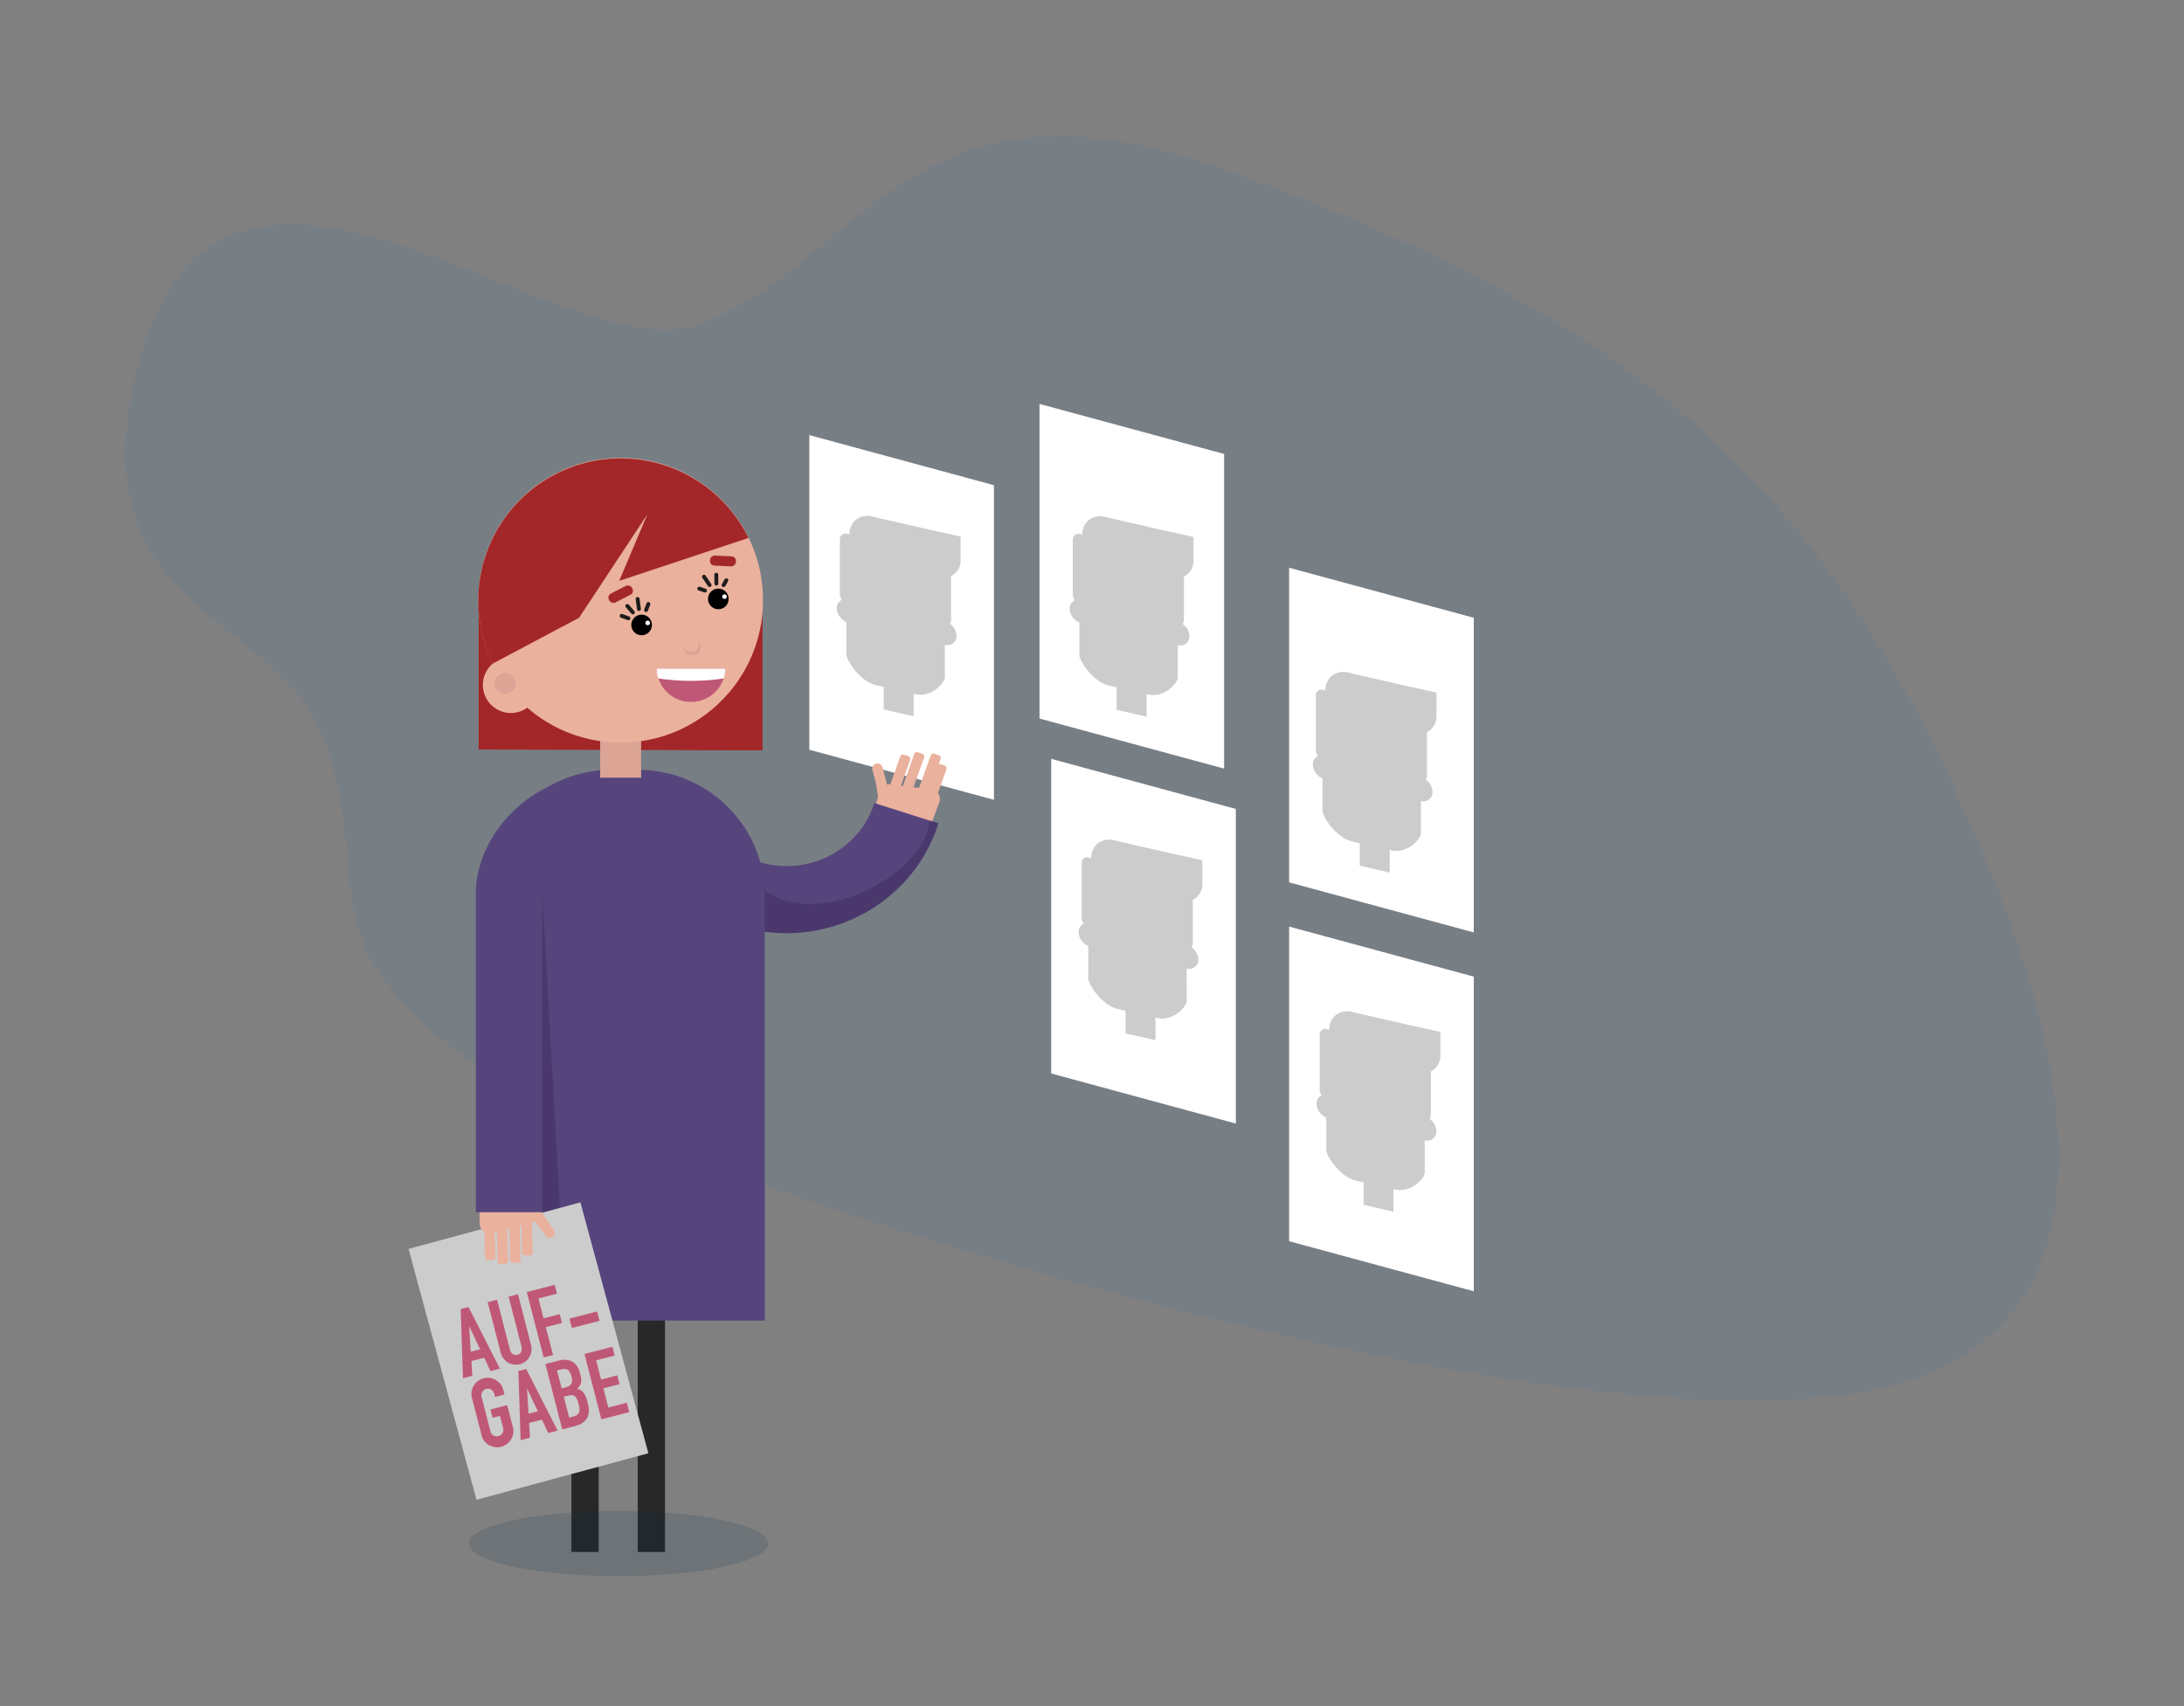 <?xml version="1.0" encoding="UTF-8"?>
<svg xmlns="http://www.w3.org/2000/svg" id="design" viewBox="0 0 768 600">
  <rect x="0" y="0" width="768" height="600" fill="#808080" stroke="none"/>
  <title>4_proaktiv</title>
  <g opacity="0.1">
    <path d="M666.42,487c106.08-28.91,35.06-177.39,23.82-203C632.46,152.19,550,103.71,435.15,61.23,320.91,19,306.25,89.12,247.61,113.62,199.5,133.71,78.85,16.36,48.87,127.28c-24.31,90,51,87.44,66.21,135.68,15.52,49.07-5.75,65.93,44.25,105.93C202.8,403.66,548.76,519,666.42,487Z" fill="#2c73b0"></path>
  </g>
  <polygon points="349.53 281.28 284.6 263.67 284.6 153.02 349.53 170.63 349.53 281.28" fill="#fff"></polygon>
  <path d="M334,219.32a2.16,2.16,0,0,0,.45-1.36V202.61a6.2,6.2,0,0,0,3.35-5.8v-8.1l-8.1-1.84c-.28-.06-.56-.11-.83-.14l-21.25-4.85a8.65,8.65,0,0,0-1.64-.38h0a6.59,6.59,0,0,0-4.91,1.22A6.4,6.4,0,0,0,298.7,188a2.92,2.92,0,0,0-.74-.29,2,2,0,0,0-2.62,2V209a3.24,3.24,0,0,0,.71,1.95,3.15,3.15,0,0,0-1.8,3,5.47,5.47,0,0,0,3.41,4.81v11.56c0,1.76,4.67,9.33,10.44,10.64l2.66.61v7.93l10.53,2.4V244l.53.12c5.76,1.32,10.44-4.11,10.44-5.87v-11.5a3.16,3.16,0,0,0,4.1-3.16A5.39,5.39,0,0,0,334,219.32Z" fill="#ccc"></path>
  <rect x="327.13" y="268.51" width="3.68" height="14.73" rx="0.95" ry="0.95" transform="translate(545.93 646.36) rotate(-160.34)" fill="#eab19d"></rect>
  <rect x="323.5" y="265.59" width="3.68" height="14.73" rx="0.95" ry="0.95" transform="matrix(-0.94, -0.34, 0.34, -0.94, 539.88, 639.46)" fill="#eab19d"></rect>
  <rect x="319.27" y="264.38" width="3.68" height="14.73" rx="0.95" ry="0.95" transform="translate(532.06 635.7) rotate(-160.34)" fill="#eab19d"></rect>
  <rect x="314.36" y="265.25" width="3.68" height="14.73" rx="0.95" ry="0.95" transform="translate(522.23 635.73) rotate(-160.34)" fill="#eab19d"></rect>
  <path d="M308.29,268.49h0a1.86,1.86,0,0,1,2.09,1.56l1.34,5,.84,5.89A1.85,1.85,0,0,1,311,283h0a1.85,1.85,0,0,1-2.08-1.56l-.78-5.54-1.4-5.33A1.85,1.85,0,0,1,308.29,268.49Z" fill="#eab19d"></path>
  <path d="M313.91,276l14.3,1.68a3.5,3.5,0,0,1,2.11,4.45l-2.43,6.47a3.49,3.49,0,0,1-4.45,2.1l-13-4.64a3.49,3.49,0,0,1-2.11-4.45l1.13-3.5A3.5,3.5,0,0,1,313.91,276Z" fill="#eab19d"></path>
  <polygon points="268.14 263.9 168.32 263.59 168.32 210.09 268.14 210.41 268.14 263.9" fill="#a32728"></polygon>
  <rect x="200.93" y="463.49" width="9.6" height="82.3" fill="#282828"></rect>
  <rect x="224.25" y="463.49" width="9.6" height="82.3" fill="#282828"></rect>
  <path d="M259.29,325.49c29.7,9.43,61.41-6.69,70.7-35.93l-22.51-7.15c-5.34,16.84-23.76,26.07-41,20.58" fill="#56457d"></path>
  <g opacity="0.5">
    <path d="M259.29,325.49c29.7,9.43,61.41-6.69,70.7-35.93l-3.11-1c-1.53,19.81-44,42-62.39,20.55Z" fill="#3e2c5e"></path>
  </g>
  <path d="M170.49,464.4V314.85c0-24.27,20.06-44.13,44.57-44.13h9.3c24.52,0,44.58,19.86,44.58,44.13V464.4" fill="#56457d"></path>
  <path d="M197.31,431.74l-6.76-120.8c-1.43-11.26,4-26.22-1-26.22l-2-2.31c-5,0-18.14,18.24-18.14,31.56l2.3,123.88Z" fill="#3e2c5e" opacity="0.5"></path>
  <rect x="211.05" y="253.61" width="14.4" height="19.89" fill="#dba495"></rect>
  <circle cx="218.25" cy="211.09" r="50.07" fill="#eab19d"></circle>
  <circle cx="179.65" cy="240.89" r="9.86" fill="#eab19d"></circle>
  <path d="M263.2,189.19a50.07,50.07,0,0,0-89.88,44.16l30.3-16.09,6.28-9.5,17.73-26.85-9.88,23.37Z" fill="#a32728"></path>
  <path d="M240.41,226.56a2.59,2.59,0,1,0,5.17,0h.74s1,4-3.32,3.91c0,0-2.65-.12-2.54-3.42Z" fill="#dba495"></path>
  <path d="M230.94,235.14a12.06,12.06,0,0,0,24.11,0Z" fill="#bf5876"></path>
  <path d="M231.45,238.58a77.92,77.92,0,0,0,23.09,0,11.88,11.88,0,0,0,.51-3.44H230.94A11.88,11.88,0,0,0,231.45,238.58Z" fill="#fff"></path>
  <circle cx="252.6" cy="210.63" r="3.63"></circle>
  <circle cx="225.62" cy="219.78" r="3.63"></circle>
  <circle cx="177.61" cy="240.35" r="3.66" fill="#dba495"></circle>
  <rect x="156.9" y="430.75" width="62.95" height="91.91" transform="matrix(0.96, -0.26, 0.26, 0.96, -118.95, 66.48)" fill="#ccc"></rect>
  <rect x="170.38" y="428.37" width="3.68" height="14.73" rx="0.95" ry="0.95" transform="translate(-11.95 4.91) rotate(-1.58)" fill="#eab19d"></rect>
  <rect x="174.82" y="429.78" width="3.68" height="14.73" rx="0.95" ry="0.95" transform="translate(-11.99 5.04) rotate(-1.58)" fill="#eab19d"></rect>
  <rect x="179.2" y="429.37" width="3.68" height="14.73" rx="0.95" ry="0.95" transform="translate(-11.97 5.16) rotate(-1.58)" fill="#eab19d"></rect>
  <rect x="183.46" y="426.79" width="3.68" height="14.73" rx="0.95" ry="0.95" transform="translate(-11.9 5.27) rotate(-1.58)" fill="#eab19d"></rect>
  <path d="M194.17,435.13h0a1.85,1.85,0,0,1-2.51-.7l-3.06-4.16-2.91-5.18a1.85,1.85,0,0,1,.71-2.51h0a1.84,1.84,0,0,1,2.5.71l2.74,4.87,3.23,4.47A1.84,1.84,0,0,1,194.17,435.13Z" fill="#eab19d"></path>
  <path d="M186.2,430.12l-13.94,3.63a3.51,3.51,0,0,1-3.58-3.39l-.08-6.91a3.49,3.49,0,0,1,3.39-3.57l13.8-.38a3.5,3.5,0,0,1,3.58,3.38l.21,3.67A3.49,3.49,0,0,1,186.2,430.12Z" fill="#eab19d"></path>
  <path d="M167.32,426.32V314c0-15.75,12.25-33.5,31-39.47l-7.53,7.91c5,0-1.17,26-.11,31.56V426.32" fill="#56457d"></path>
  <line x1="218.61" y1="216.58" x2="220.99" y2="217.44" fill="none" stroke="#1d1d1b" stroke-linecap="round" stroke-miterlimit="10" stroke-width="1.37"></line>
  <line x1="220.59" y1="213.1" x2="222.56" y2="215.37" fill="none" stroke="#1d1d1b" stroke-linecap="round" stroke-miterlimit="10" stroke-width="1.37"></line>
  <line x1="224.23" y1="210.66" x2="224.68" y2="214.17" fill="none" stroke="#1d1d1b" stroke-linecap="round" stroke-miterlimit="10" stroke-width="1.37"></line>
  <line x1="228" y1="212.42" x2="227.18" y2="214.56" fill="none" stroke="#1d1d1b" stroke-linecap="round" stroke-miterlimit="10" stroke-width="1.37"></line>
  <line x1="255.41" y1="204.06" x2="254.46" y2="205.77" fill="none" stroke="#1d1d1b" stroke-linecap="round" stroke-miterlimit="10" stroke-width="1.37"></line>
  <line x1="251.89" y1="202.12" x2="251.92" y2="205.25" fill="none" stroke="#1d1d1b" stroke-linecap="round" stroke-miterlimit="10" stroke-width="1.37"></line>
  <line x1="247.56" y1="202.82" x2="249.53" y2="205.75" fill="none" stroke="#1d1d1b" stroke-linecap="round" stroke-miterlimit="10" stroke-width="1.37"></line>
  <line x1="245.89" y1="207" x2="247.91" y2="207.69" fill="none" stroke="#1d1d1b" stroke-linecap="round" stroke-miterlimit="10" stroke-width="1.37"></line>
  <circle cx="227.76" cy="219.06" r="0.81" fill="#fff"></circle>
  <circle cx="254.77" cy="209.81" r="0.81" fill="#fff"></circle>
  <path d="M162,460.37l2.74-.71,11.07,21.66-3.3.85-2.24-4.69-4.49,1.16.31,5.19-3.29.85Zm3.1,6.26H165l.54,8.75,3.29-.85Z" fill="#bf5876"></path>
  <path d="M186.74,473a5.5,5.5,0,1,1-10.65,2.75l-4.6-17.82,3.3-.85,4.51,17.5c.42,1.61,1.49,2.16,2.65,1.86s1.83-1.3,1.42-2.91L178.85,456l3.3-.85Z" fill="#bf5876"></path>
  <path d="M185.25,454.37l9.81-2.53.8,3.1-6.52,1.68,1.8,7,5.68-1.46.8,3.1-5.68,1.46,2.53,9.82-3.29.85Z" fill="#bf5876"></path>
  <path d="M200.26,463.72l9.72-2.51.85,3.3-9.72,2.5Z" fill="#bf5876"></path>
  <path d="M166.09,492.11a5.7,5.7,0,1,1,11-2.85l.3,1.16-3.29.85-.3-1.16a2.3,2.3,0,1,0-4.46,1.15l3.13,12.14a2.3,2.3,0,1,0,4.46-1.15l-1.12-4.33-2.61.68-.75-2.91,5.91-1.52,1.86,7.23a5.7,5.7,0,1,1-11,2.85Z" fill="#bf5876"></path>
  <path d="M182.29,482.15l2.74-.71,11.06,21.66-3.29.85-2.24-4.69-4.49,1.16.3,5.19-3.29.85Zm3.09,6.26h-.06l.53,8.75,3.29-.85Z" fill="#bf5876"></path>
  <path d="M191.78,479.7l4.81-1.24c4.26-1.1,6.57,1.3,7.34,4.3l.22.84c.63,2.46.06,3.57-1.16,4.85,1.74.34,2.81,1.54,3.42,3.93l.34,1.3c1,4-.29,6.75-4.55,7.85l-4.49,1.16Zm5.72,8.58,1.49-.39c2.19-.56,2.48-1.84,1.94-3.94s-1.54-2.91-3.7-2.35l-1.36.35Zm2.65,10.26,1.42-.36c2.65-.69,2.43-2.35,1.84-4.61s-1.32-3.38-3.7-2.76l-1.46.37Z" fill="#bf5876"></path>
  <path d="M205.53,476.15l9.82-2.53.8,3.1-6.52,1.68,1.74,6.75,5.68-1.47.8,3.1-5.68,1.47,1.74,6.75,6.52-1.69.85,3.3-9.82,2.53Z" fill="#bf5876"></path>
  <polygon points="430.46 270.3 365.54 252.7 365.54 142.05 430.46 159.65 430.46 270.3" fill="#fff"></polygon>
  <polygon points="518.25 327.92 453.32 310.31 453.32 199.66 518.25 217.26 518.25 327.92" fill="#fff"></polygon>
  <polygon points="434.58 395.13 369.65 377.52 369.65 266.87 434.58 284.48 434.58 395.13" fill="#fff"></polygon>
  <polygon points="518.25 454.11 453.32 436.51 453.32 325.86 518.25 343.46 518.25 454.11" fill="#fff"></polygon>
  <path d="M415.88,219.47a2.1,2.1,0,0,0,.45-1.36V202.76a6.21,6.21,0,0,0,3.36-5.8l0-8.11-8.1-1.83a8.27,8.27,0,0,0-.82-.14L389.5,182a9,9,0,0,0-1.64-.38h0a6.58,6.58,0,0,0-4.9,1.22,6.38,6.38,0,0,0-2.36,5.29,2.78,2.78,0,0,0-.74-.29,2,2,0,0,0-2.62,2v19.29a3.25,3.25,0,0,0,.72,1.95,3.13,3.13,0,0,0-1.8,3,5.47,5.47,0,0,0,3.4,4.82v11.56c0,1.76,4.68,9.32,10.44,10.64l2.66.61v7.93l10.53,2.4v-7.93l.53.12c5.77,1.32,10.44-4.11,10.44-5.87v-11.5a3.17,3.17,0,0,0,4.11-3.16A5.4,5.4,0,0,0,415.88,219.47Z" fill="#ccc"></path>
  <path d="M501.33,274.19a2.11,2.11,0,0,0,.46-1.36V257.48a6.2,6.2,0,0,0,3.35-5.8l0-8.11L497,241.74c-.28-.06-.56-.11-.83-.14L475,236.75a8.65,8.65,0,0,0-1.64-.38h0a6.55,6.55,0,0,0-4.91,1.22,6.44,6.44,0,0,0-2.36,5.29,2.85,2.85,0,0,0-.73-.29,2,2,0,0,0-2.62,2V263.9a3.24,3.24,0,0,0,.71,2,3.13,3.13,0,0,0-1.8,3,5.46,5.46,0,0,0,3.41,4.82v11.56c0,1.76,4.67,9.32,10.44,10.64l2.66.61v7.93l10.52,2.4v-7.93l.54.12c5.76,1.32,10.44-4.11,10.44-5.87v-11.5a3.17,3.17,0,0,0,4.1-3.16A5.4,5.4,0,0,0,501.33,274.19Z" fill="#ccc"></path>
  <path d="M419,333.17a2.1,2.1,0,0,0,.45-1.36V316.46a6.21,6.21,0,0,0,3.36-5.8l0-8.1-8.1-1.84a8.27,8.27,0,0,0-.82-.14l-21.25-4.85a8.65,8.65,0,0,0-1.64-.38h0a6.58,6.58,0,0,0-4.9,1.22,6.43,6.43,0,0,0-2.36,5.29,3.16,3.16,0,0,0-.74-.29,2,2,0,0,0-2.62,2v19.29a3.31,3.31,0,0,0,.72,2,3.13,3.13,0,0,0-1.8,3,5.45,5.45,0,0,0,3.4,4.81v11.56c0,1.76,4.68,9.33,10.44,10.64l2.67.61v7.93l10.52,2.41v-7.94l.53.13c5.77,1.31,10.44-4.12,10.44-5.88V340.6a3.18,3.18,0,0,0,4.11-3.17A5.41,5.41,0,0,0,419,333.17Z" fill="#ccc"></path>
  <path d="M502.71,393.53a2.18,2.18,0,0,0,.45-1.36V376.82a6.21,6.21,0,0,0,3.35-5.81v-8.1l-8.1-1.83c-.28-.06-.56-.11-.83-.14l-21.25-4.86a8.62,8.62,0,0,0-1.64-.37h0a6.51,6.51,0,0,0-4.91,1.22,6.4,6.4,0,0,0-2.35,5.29,2.92,2.92,0,0,0-.74-.29,2,2,0,0,0-2.62,2v19.29a3.24,3.24,0,0,0,.71,1.95,3.14,3.14,0,0,0-1.8,3,5.48,5.48,0,0,0,3.41,4.82v11.56c0,1.76,4.67,9.32,10.44,10.64l2.66.61v7.93l10.53,2.4V418.2l.53.12c5.76,1.32,10.44-4.11,10.44-5.87V401a3.17,3.17,0,0,0,4.1-3.16A5.39,5.39,0,0,0,502.71,393.53Z" fill="#ccc"></path>
  <ellipse cx="217.53" cy="542.82" rx="52.61" ry="11.47" fill="#012a47" opacity="0.15"></ellipse>
  <rect x="252.45" y="192.71" width="3.52" height="9.12" rx="1.58" ry="1.58" transform="translate(45.33 442.03) rotate(-87.33)" fill="#a32728"></rect>
  <rect x="213.69" y="207.22" width="9.12" height="3.52" rx="1.58" ry="1.58" transform="translate(-71.2 122.24) rotate(-27.08)" fill="#a32728"></rect>
</svg>

